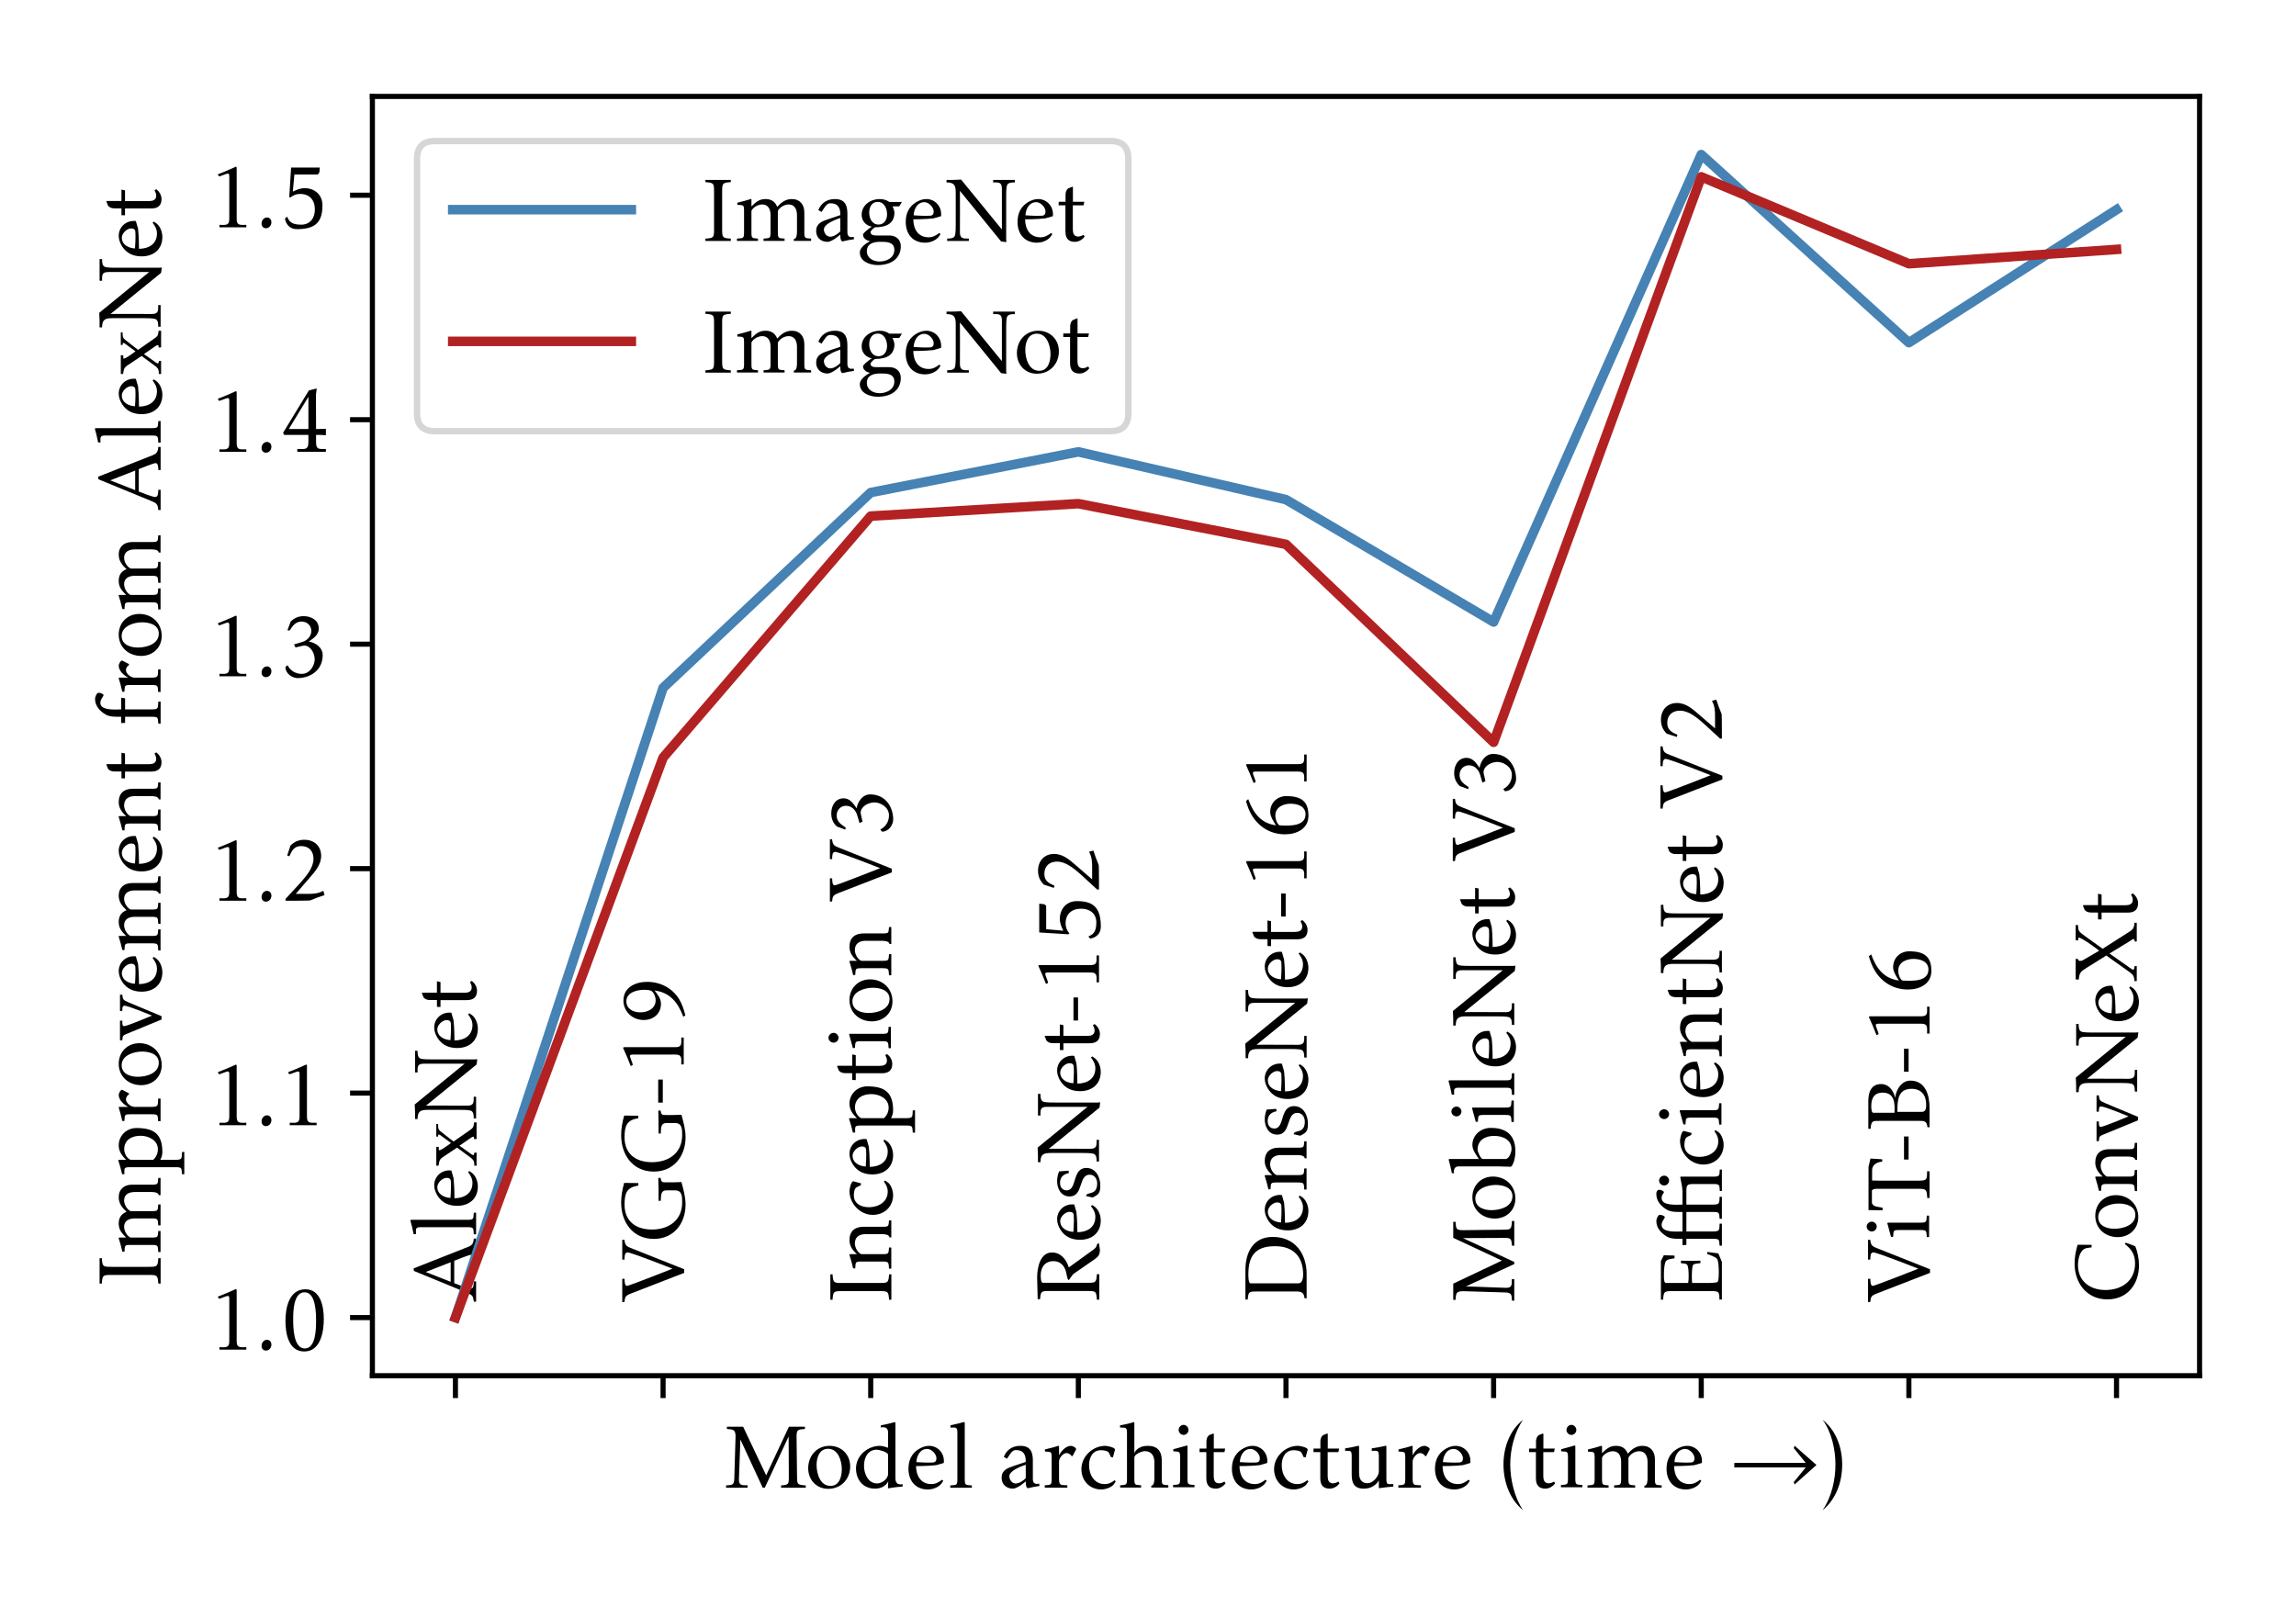 <?xml version="1.0" encoding="utf-8" standalone="no"?>
<!DOCTYPE svg PUBLIC "-//W3C//DTD SVG 1.1//EN"
  "http://www.w3.org/Graphics/SVG/1.1/DTD/svg11.dtd">
<svg xmlns:xlink="http://www.w3.org/1999/xlink" width="360pt" height="252pt" viewBox="0 0 360 252" xmlns="http://www.w3.org/2000/svg" version="1.1">
 <defs>
  <style type="text/css">*{stroke-linejoin: round; stroke-linecap: butt}</style>
 </defs>
 <g id="figure_1">
  <g id="patch_1">
   <path d="M 0 252 
L 360 252 
L 360 0 
L 0 0 
z
" style="fill: #ffffff"/>
  </g>
  <g id="axes_1">
   <g id="patch_2">
    <path d="M 58.388 215.732 
L 344.88 215.732 
L 344.88 15.12 
L 58.388 15.12 
z
" style="fill: #ffffff"/>
   </g>
   <g id="PolyCollection_1"/>
   <g id="PolyCollection_2"/>
   <g id="matplotlib.axis_1">
    <g id="xtick_1">
     <g id="line2d_1">
      <defs>
       <path id="m1e06bcb362" d="M 0 0 
L 0 3.5 
" style="stroke: #000000; stroke-width: 0.8"/>
      </defs>
      <g>
       <use xlink:href="#m1e06bcb362" x="71.41" y="215.732" style="stroke: #000000; stroke-width: 0.8"/>
      </g>
     </g>
     <g id="text_1">
      <!-- AlexNet -->
      <g transform="translate(74.65 204.232) rotate(-90) scale(0.14 -0.14)">
       <defs>
        <path id="Kp-Regular-41" d="M 4486 0 
L 4486 161 
C 4000 199 3974 366 3802 811 
L 2387 4397 
L 2208 4364 
L 685 657 
C 518 264 461 206 51 161 
L 51 0 
C 525 0 998 0 1472 0 
L 1472 161 
C 1318 174 966 148 966 374 
C 966 587 1261 1304 1350 1536 
L 2925 1536 
C 3002 1343 3347 496 3347 348 
C 3347 161 2982 161 2861 161 
L 2861 0 
C 3405 0 3942 0 4486 0 
z
M 2822 1787 
L 1446 1787 
L 2131 3529 
L 2138 3535 
L 2822 1787 
z
" transform="scale(0.016)"/>
        <path id="Kp-Regular-6c" d="M 1702 0 
L 1702 161 
C 1274 199 1203 141 1203 618 
L 1203 4558 
L 1171 4623 
C 614 4475 800 4520 198 4391 
L 198 4224 
C 525 4224 685 4301 685 3901 
L 685 618 
C 685 141 614 199 186 161 
L 186 0 
C 691 0 1197 0 1702 0 
z
" transform="scale(0.016)"/>
        <path id="Kp-Regular-65" d="M 2701 1876 
C 2701 2478 2246 2944 1651 2944 
C 1382 2944 1126 2840 902 2698 
C 416 2381 211 1909 211 1333 
C 211 485 710 -123 1574 -123 
C 1850 -123 2278 -20 2528 290 
L 2656 483 
L 2573 561 
C 2336 386 2125 256 1824 256 
C 1069 256 749 847 742 1520 
C 742 1520 1574 1520 2157 1585 
L 2694 1740 
L 2701 1876 
z
M 2176 2070 
C 2176 1903 2112 1787 1933 1774 
C 1536 1742 768 1800 768 1800 
C 787 2244 1024 2726 1530 2726 
C 1830 2726 2176 2372 2176 2070 
z
" transform="scale(0.016)"/>
        <path id="Kp-Regular-78" d="M 3110 -35 
L 3110 139 
C 2797 184 2746 177 2560 446 
L 1766 1586 
L 2483 2501 
C 2630 2689 2784 2669 2995 2669 
L 2995 2797 
C 2490 2791 2662 2797 2112 2797 
L 2112 2675 
C 2278 2650 2291 2675 2214 2516 
L 1664 1766 
C 1664 1766 1357 2163 1216 2419 
C 1088 2656 1158 2624 1389 2624 
L 1389 2797 
C 621 2791 826 2797 70 2797 
L 70 2637 
C 365 2592 499 2592 672 2336 
L 1338 1337 
L 634 383 
C 448 139 326 126 70 126 
L 70 -35 
C 621 -28 454 -35 986 -35 
L 986 126 
C 742 126 826 235 851 298 
L 1472 1170 
L 2061 318 
C 2170 100 2067 164 1939 139 
L 1939 -35 
C 2592 -28 2374 -35 3110 -35 
z
" transform="scale(0.016)"/>
        <path id="Kp-Regular-4e" d="M 4915 4114 
L 4915 4288 
C 4410 4288 3898 4288 3392 4288 
L 3392 4114 
C 3782 4114 4006 4146 4006 3665 
L 4006 781 
L 4019 788 
L 1139 4313 
C 813 4288 493 4288 115 4288 
L 115 4114 
C 672 4114 762 3894 762 3383 
L 762 1168 
C 762 987 762 542 704 374 
C 634 167 339 167 160 167 
L 160 0 
C 666 0 1178 0 1683 0 
L 1683 167 
C 1293 167 1056 142 1056 617 
C 1056 617 1069 3529 1056 3535 
L 1050 3529 
L 3949 -35 
L 4320 -84 
C 4320 -19 4307 45 4307 108 
L 4307 3056 
C 4307 3249 4301 3729 4365 3909 
C 4435 4114 4736 4114 4915 4114 
z
" transform="scale(0.016)"/>
        <path id="Kp-Regular-74" d="M 1965 302 
L 1888 431 
C 1773 367 1645 309 1510 309 
C 1203 309 1133 553 1133 823 
L 1133 2502 
L 1888 2502 
L 1939 2752 
L 1139 2752 
L 1139 3742 
L 1126 3820 
L 813 3697 
C 813 3697 621 3582 621 3235 
L 621 2752 
L 141 2752 
L 134 2502 
L 614 2502 
L 614 669 
C 614 206 800 -64 1280 -64 
C 1562 -64 1818 109 1965 302 
z
" transform="scale(0.016)"/>
       </defs>
       <use xlink:href="#Kp-Regular-41" transform="scale(0.996)"/>
       <use xlink:href="#Kp-Regular-6c" transform="translate(73.325 0) scale(0.996)"/>
       <use xlink:href="#Kp-Regular-65" transform="translate(104.807 0) scale(0.996)"/>
       <use xlink:href="#Kp-Regular-78" transform="translate(152.03 0) scale(0.996)"/>
       <use xlink:href="#Kp-Regular-4e" transform="translate(203.537 0) scale(0.996)"/>
       <use xlink:href="#Kp-Regular-65" transform="translate(281.544 0) scale(0.996)"/>
       <use xlink:href="#Kp-Regular-74" transform="translate(328.767 0) scale(0.996)"/>
      </g>
     </g>
    </g>
    <g id="xtick_2">
     <g id="line2d_2">
      <g>
       <use xlink:href="#m1e06bcb362" x="103.966" y="215.732" style="stroke: #000000; stroke-width: 0.8"/>
      </g>
     </g>
     <g id="text_2">
      <!-- VGG-19 -->
      <g transform="translate(107.206 204.232) rotate(-90) scale(0.14 -0.14)">
       <defs>
        <path id="Kp-Regular-56" d="M 4397 4166 
L 4397 4321 
C 3936 4321 3469 4321 3008 4321 
L 3008 4160 
C 3168 4160 3514 4173 3514 3954 
C 3514 3671 2368 791 2368 791 
C 2368 791 1158 3845 1158 3993 
C 1158 4160 1536 4160 1658 4160 
L 1658 4321 
C 1114 4321 570 4321 26 4321 
L 26 4166 
C 397 4134 474 4089 621 3715 
L 2074 -32 
L 2330 -32 
L 3770 3593 
C 3936 4006 3962 4121 4397 4166 
z
" transform="scale(0.016)"/>
        <path id="Kp-Regular-47" d="M 4506 1633 
L 4493 1787 
C 3955 1768 3424 1768 2886 1768 
L 2886 1614 
C 3219 1588 3622 1646 3622 1215 
L 3622 605 
C 3622 110 3181 110 2771 110 
C 1523 110 870 1048 870 2232 
C 870 3363 1446 4160 2624 4160 
C 3443 4160 3834 3993 3962 3190 
L 4134 3190 
L 4147 4186 
C 3686 4315 3245 4398 2765 4398 
C 1382 4398 211 3582 211 2102 
C 211 701 1293 -128 2624 -128 
C 3162 -128 3693 20 4205 161 
C 4205 322 4186 572 4186 765 
L 4186 1215 
C 4186 1524 4186 1575 4506 1633 
z
" transform="scale(0.016)"/>
        <path id="Kp-Regular-2d" d="M 1946 1472 
L 1946 1794 
L 326 1794 
L 326 1472 
L 1946 1472 
z
" transform="scale(0.016)"/>
        <path id="Kp-Regular-31" d="M 2624 0 
L 2624 174 
C 2221 174 1946 97 1946 586 
L 1946 4207 
L 1901 4265 
C 1133 3924 1376 4027 621 3725 
L 691 3584 
C 845 3584 1171 3776 1344 3776 
C 1434 3776 1427 3590 1427 3532 
L 1427 586 
C 1427 91 1133 174 736 174 
L 736 0 
C 1363 0 1997 0 2624 0 
z
" transform="scale(0.016)"/>
        <path id="Kp-Regular-39" d="M 3130 2567 
C 3130 3386 2752 4238 1818 4238 
C 1030 4238 448 3586 448 2820 
C 448 2143 883 1600 1587 1600 
C 1971 1600 2227 1831 2522 2049 
C 2387 982 1702 411 678 32 
L 774 -116 
C 1171 -13 1555 108 1907 319 
C 2701 805 3130 1645 3130 2567 
z
M 2573 2751 
C 2573 2642 2554 2388 2502 2291 
C 2400 2094 2054 1973 1843 1973 
C 1242 1973 986 2534 986 3057 
C 986 3528 1216 4032 1760 4032 
C 2406 4032 2573 3260 2573 2751 
z
" transform="scale(0.016)"/>
       </defs>
       <use xlink:href="#Kp-Regular-56" transform="scale(0.996)"/>
       <use xlink:href="#Kp-Regular-47" transform="translate(67.746 0) scale(0.996)"/>
       <use xlink:href="#Kp-Regular-47" transform="translate(143.163 0) scale(0.996)"/>
       <use xlink:href="#Kp-Regular-2d" transform="translate(218.58 0) scale(0.996)"/>
       <use xlink:href="#Kp-Regular-31" transform="translate(254.844 0) scale(0.996)"/>
       <use xlink:href="#Kp-Regular-39" transform="translate(309.141 0) scale(0.996)"/>
      </g>
     </g>
    </g>
    <g id="xtick_3">
     <g id="line2d_3">
      <g>
       <use xlink:href="#m1e06bcb362" x="136.522" y="215.732" style="stroke: #000000; stroke-width: 0.8"/>
      </g>
     </g>
     <g id="text_3">
      <!-- Inception V3 -->
      <g transform="translate(139.761 204.232) rotate(-90) scale(0.14 -0.14)">
       <defs>
        <path id="Kp-Regular-49" d="M 1971 0 
L 1971 160 
C 1376 205 1363 237 1363 852 
L 1363 3442 
C 1363 4057 1376 4089 1971 4134 
L 1971 4288 
C 1382 4288 774 4288 186 4288 
L 186 4134 
C 781 4089 794 4057 794 3442 
L 794 852 
C 794 237 781 205 186 160 
L 186 0 
C 774 0 1382 0 1971 0 
z
" transform="scale(0.016)"/>
        <path id="Kp-Regular-6e" d="M 3507 5 
L 3507 165 
C 3091 203 3059 171 3059 620 
L 3059 1955 
C 3059 2572 2746 2944 2118 2944 
C 1702 2944 1395 2719 1133 2417 
L 1133 2912 
L 1101 2951 
C 461 2764 646 2809 134 2687 
L 134 2539 
C 563 2501 614 2571 614 2084 
L 614 620 
C 614 152 544 203 115 165 
L 115 5 
C 608 5 1107 5 1600 5 
L 1600 165 
C 1184 203 1133 158 1133 620 
L 1133 2116 
C 1242 2378 1613 2565 1888 2565 
C 2349 2565 2541 2238 2541 1814 
L 2541 672 
C 2541 511 2528 152 2310 133 
L 2310 5 
C 2707 5 3110 5 3507 5 
z
" transform="scale(0.016)"/>
        <path id="Kp-Regular-63" d="M 2624 438 
L 2554 528 
C 2317 354 2131 256 1837 256 
C 1114 256 749 918 749 1579 
C 749 2111 992 2636 1581 2636 
C 1760 2636 2086 2610 2163 2421 
L 2285 2156 
L 2426 2130 
L 2573 2675 
C 2573 2841 2016 2944 1888 2944 
C 1011 2944 211 2206 211 1307 
C 211 492 794 -123 1606 -123 
C 1882 -123 2298 6 2477 225 
L 2624 438 
z
" transform="scale(0.016)"/>
        <path id="Kp-Regular-70" d="M 3437 1702 
C 3437 2395 2899 2944 2221 2944 
C 1811 2944 1498 2731 1203 2421 
L 1203 2938 
L 1171 2976 
C 563 2796 749 2841 192 2706 
L 192 2546 
C 627 2546 685 2604 685 2117 
L 685 -1044 
C 685 -1518 614 -1467 186 -1505 
L 186 -1664 
C 710 -1664 1229 -1664 1754 -1664 
L 1754 -1505 
C 1312 -1473 1203 -1544 1203 -1053 
L 1203 25 
C 1357 -72 1568 -123 1747 -123 
C 3078 -123 3437 538 3437 1702 
z
M 2893 1405 
C 2893 841 2573 192 1952 192 
C 1658 192 1408 297 1203 520 
L 1203 2113 
C 1306 2388 1677 2558 1946 2558 
C 2605 2558 2893 2021 2893 1405 
z
" transform="scale(0.016)"/>
        <path id="Kp-Regular-69" d="M 1254 4059 
C 1254 4246 1094 4419 909 4419 
C 717 4419 563 4246 563 4059 
C 563 3873 723 3712 909 3712 
C 1094 3712 1254 3873 1254 4059 
z
M 1677 32 
L 1677 192 
C 1248 230 1184 179 1184 646 
L 1184 2925 
L 1152 2970 
L 186 2707 
L 186 2560 
C 614 2515 666 2599 666 2106 
L 666 646 
C 666 179 602 230 173 192 
L 173 32 
C 672 32 1178 32 1677 32 
z
" transform="scale(0.016)"/>
        <path id="Kp-Regular-6f" d="M 3117 1497 
C 3117 2332 2502 2944 1664 2944 
C 768 2944 166 2237 166 1369 
C 166 554 742 -78 1574 -78 
C 2477 -78 3117 610 3117 1497 
z
M 2528 1306 
C 2528 803 2368 128 1734 128 
C 992 128 755 1007 755 1599 
C 755 2115 947 2738 1568 2738 
C 2278 2738 2528 1872 2528 1306 
z
" transform="scale(0.016)"/>
        <path id="Kp-Regular-33" d="M 3053 1474 
C 3059 2019 2560 2358 2074 2442 
C 2394 2653 2778 2917 2778 3345 
C 2778 3942 2253 4224 1715 4224 
C 1350 4224 1056 4102 800 3839 
L 576 3236 
L 723 3211 
C 941 3531 1133 3845 1574 3845 
C 1952 3845 2253 3569 2253 3185 
C 2253 2756 1901 2468 1510 2378 
L 1037 2237 
L 1139 2026 
L 1645 2142 
C 2067 2251 2458 1776 2490 1232 
C 2515 822 2182 168 1587 168 
C 1370 168 877 219 582 777 
L 429 648 
C 467 96 992 -128 1293 -128 
C 2125 -128 3040 372 3053 1474 
z
" transform="scale(0.016)"/>
       </defs>
       <use xlink:href="#Kp-Regular-49" transform="scale(0.996)"/>
       <use xlink:href="#Kp-Regular-6e" transform="translate(35.965 0) scale(0.996)"/>
       <use xlink:href="#Kp-Regular-63" transform="translate(94.645 0) scale(0.996)"/>
       <use xlink:href="#Kp-Regular-65" transform="translate(139.975 0) scale(0.996)"/>
       <use xlink:href="#Kp-Regular-70" transform="translate(187.198 0) scale(0.996)"/>
       <use xlink:href="#Kp-Regular-74" transform="translate(246.874 0) scale(0.996)"/>
       <use xlink:href="#Kp-Regular-69" transform="translate(281.943 0) scale(0.996)"/>
       <use xlink:href="#Kp-Regular-6f" transform="translate(312.13 0) scale(0.996)"/>
       <use xlink:href="#Kp-Regular-6e" transform="translate(364.533 0) scale(0.996)"/>
       <use xlink:href="#Kp-Regular-56" transform="translate(448.618 0) scale(0.996)"/>
       <use xlink:href="#Kp-Regular-33" transform="translate(520.349 0) scale(0.996)"/>
      </g>
     </g>
    </g>
    <g id="xtick_4">
     <g id="line2d_4">
      <g>
       <use xlink:href="#m1e06bcb362" x="169.078" y="215.732" style="stroke: #000000; stroke-width: 0.8"/>
      </g>
     </g>
     <g id="text_4">
      <!-- ResNet-152 -->
      <g transform="translate(172.317 204.232) rotate(-90) scale(0.14 -0.14)">
       <defs>
        <path id="Kp-Regular-52" d="M 4173 7 
L 4090 136 
C 3923 188 3904 162 3738 349 
L 2458 2122 
C 3014 2297 3507 2671 3507 3309 
C 3507 4153 2406 4347 1747 4347 
C 1242 4347 736 4309 224 4309 
L 224 4141 
C 800 4096 800 4051 800 3452 
L 800 839 
C 800 214 787 194 192 149 
L 192 -19 
C 787 -19 1382 -19 1978 -19 
L 1978 149 
C 1382 194 1376 220 1376 838 
L 1376 3948 
C 1376 4096 1798 4096 1894 4096 
C 2464 4096 2899 3806 2899 3193 
C 2899 2729 2586 2432 2144 2316 
C 2029 2284 1574 2220 1574 2142 
C 1574 2058 1920 1923 2029 1755 
L 3002 349 
C 3219 45 3328 -64 3712 -64 
L 4173 7 
z
" transform="scale(0.016)"/>
        <path id="Kp-Regular-73" d="M 2298 889 
C 2298 1912 723 1516 723 2271 
C 723 2579 954 2738 1242 2738 
C 1651 2738 1862 2502 1939 2117 
L 2106 2137 
L 2054 2809 
C 1830 2893 1606 2944 1370 2944 
C 832 2944 294 2662 294 2061 
C 294 1082 1824 1459 1824 659 
C 1824 313 1530 128 1210 128 
C 467 128 576 645 448 850 
L 326 921 
L 218 454 
C 429 18 538 -91 1069 -91 
C 1651 -91 2298 223 2298 889 
z
" transform="scale(0.016)"/>
        <path id="Kp-Regular-35" d="M 3034 1565 
C 3034 2288 2483 2752 1786 2752 
C 1491 2752 1210 2637 954 2508 
L 1062 3712 
C 1613 3712 2157 3712 2707 3712 
C 2720 3718 2816 3848 2816 3848 
L 2854 4200 
C 2189 4200 1498 4200 832 4200 
L 704 2152 
L 762 2081 
C 973 2256 1190 2347 1466 2347 
C 2131 2347 2502 1919 2502 1257 
C 2502 647 2170 187 1536 187 
C 794 187 685 465 544 751 
L 397 609 
C 531 -24 966 -128 1242 -128 
C 2579 -128 3040 395 3034 1565 
z
" transform="scale(0.016)"/>
        <path id="Kp-Regular-32" d="M 3181 395 
L 3098 701 
C 2714 482 2323 482 1958 482 
C 1670 482 1158 482 1158 482 
L 2112 1587 
C 2502 2040 2944 2513 2944 3152 
C 2944 3858 2438 4284 1766 4284 
C 1376 4284 1056 4155 787 3872 
L 557 3176 
L 710 3125 
L 826 3370 
C 986 3680 1184 3840 1549 3840 
C 2093 3840 2406 3479 2406 2945 
C 2406 2319 1888 1721 1498 1276 
L 442 129 
L 442 0 
C 666 0 2086 0 2163 19 
C 2822 281 2637 210 3181 395 
z
" transform="scale(0.016)"/>
       </defs>
       <use xlink:href="#Kp-Regular-52" transform="scale(0.996)"/>
       <use xlink:href="#Kp-Regular-65" transform="translate(66.75 0) scale(0.996)"/>
       <use xlink:href="#Kp-Regular-73" transform="translate(113.973 0) scale(0.996)"/>
       <use xlink:href="#Kp-Regular-4e" transform="translate(155.218 0) scale(0.996)"/>
       <use xlink:href="#Kp-Regular-65" transform="translate(233.225 0) scale(0.996)"/>
       <use xlink:href="#Kp-Regular-74" transform="translate(280.448 0) scale(0.996)"/>
       <use xlink:href="#Kp-Regular-2d" transform="translate(310.535 0) scale(0.996)"/>
       <use xlink:href="#Kp-Regular-31" transform="translate(346.799 0) scale(0.996)"/>
       <use xlink:href="#Kp-Regular-35" transform="translate(401.096 0) scale(0.996)"/>
       <use xlink:href="#Kp-Regular-32" transform="translate(455.392 0) scale(0.996)"/>
      </g>
     </g>
    </g>
    <g id="xtick_5">
     <g id="line2d_5">
      <g>
       <use xlink:href="#m1e06bcb362" x="201.634" y="215.732" style="stroke: #000000; stroke-width: 0.8"/>
      </g>
     </g>
     <g id="text_5">
      <!-- DenseNet-161 -->
      <g transform="translate(204.873 204.232) rotate(-90) scale(0.14 -0.14)">
       <defs>
        <path id="Kp-Regular-44" d="M 4602 2378 
C 4602 3759 3520 4302 2272 4302 
C 1581 4302 890 4302 198 4302 
L 198 4141 
C 774 4096 768 4032 768 3449 
L 768 776 
C 768 385 717 187 288 148 
L 288 0 
C 851 0 1421 0 1984 0 
C 3443 0 4602 831 4602 2378 
z
M 3949 2214 
C 3949 931 3213 244 1952 244 
C 1741 244 1338 289 1338 576 
L 1338 3943 
C 1338 4096 1856 4096 1952 4096 
C 3277 4096 3949 3608 3949 2214 
z
" transform="scale(0.016)"/>
        <path id="Kp-Regular-36" d="M 3110 1363 
C 3130 2035 2675 2560 1978 2560 
C 1690 2560 1293 2309 1056 2155 
C 1190 3183 1875 3736 2893 4103 
L 2758 4263 
C 2406 4159 2054 4037 1741 3842 
C 915 3332 422 2511 422 1522 
C 422 700 806 -128 1728 -128 
C 2739 -128 3085 371 3110 1363 
z
M 2573 1129 
C 2573 652 2400 78 1830 78 
C 1037 78 992 1032 1056 1929 
C 1229 2110 1498 2200 1741 2200 
C 2330 2200 2573 1645 2573 1129 
z
" transform="scale(0.016)"/>
       </defs>
       <use xlink:href="#Kp-Regular-44" transform="scale(0.996)"/>
       <use xlink:href="#Kp-Regular-65" transform="translate(77.31 0) scale(0.996)"/>
       <use xlink:href="#Kp-Regular-6e" transform="translate(124.533 0) scale(0.996)"/>
       <use xlink:href="#Kp-Regular-73" transform="translate(183.213 0) scale(0.996)"/>
       <use xlink:href="#Kp-Regular-65" transform="translate(224.458 0) scale(0.996)"/>
       <use xlink:href="#Kp-Regular-4e" transform="translate(271.681 0) scale(0.996)"/>
       <use xlink:href="#Kp-Regular-65" transform="translate(349.689 0) scale(0.996)"/>
       <use xlink:href="#Kp-Regular-74" transform="translate(396.911 0) scale(0.996)"/>
       <use xlink:href="#Kp-Regular-2d" transform="translate(426.999 0) scale(0.996)"/>
       <use xlink:href="#Kp-Regular-31" transform="translate(463.263 0) scale(0.996)"/>
       <use xlink:href="#Kp-Regular-36" transform="translate(517.559 0) scale(0.996)"/>
       <use xlink:href="#Kp-Regular-31" transform="translate(571.855 0) scale(0.996)"/>
      </g>
     </g>
    </g>
    <g id="xtick_6">
     <g id="line2d_6">
      <g>
       <use xlink:href="#m1e06bcb362" x="234.19" y="215.732" style="stroke: #000000; stroke-width: 0.8"/>
      </g>
     </g>
     <g id="text_6">
      <!-- MobileNet V3 -->
      <g transform="translate(237.429 204.232) rotate(-90) scale(0.14 -0.14)">
       <defs>
        <path id="Kp-Regular-4d" d="M 5722 0 
L 5722 161 
C 5101 206 5114 231 5107 852 
L 5075 3540 
C 5069 4096 5152 4090 5664 4128 
L 5664 4289 
C 5286 4289 4915 4289 4538 4289 
L 2938 871 
L 1318 4289 
C 941 4289 557 4289 179 4289 
L 179 4128 
C 627 4096 787 4096 787 3591 
L 698 627 
C 685 161 518 193 122 161 
L 122 0 
C 621 0 1133 0 1632 0 
L 1632 174 
C 1248 174 1005 136 1024 618 
L 1126 3392 
L 2694 0 
L 2842 0 
L 4518 3603 
L 4531 775 
C 4531 238 4525 206 3987 161 
L 3987 0 
C 4563 0 5146 0 5722 0 
z
" transform="scale(0.016)"/>
        <path id="Kp-Regular-62" d="M 3251 1646 
C 3251 2334 2765 2944 2048 2944 
C 1690 2944 1350 2668 1062 2488 
L 1062 4558 
L 1037 4616 
C 422 4455 608 4500 64 4384 
L 64 4230 
C 64 4230 544 4346 544 3889 
L 544 1130 
L 518 243 
L 570 179 
C 570 179 896 -78 1606 -78 
C 2925 -78 3251 777 3251 1646 
z
M 2688 1421 
C 2688 835 2438 192 1760 192 
C 1549 192 1062 359 1062 623 
L 1062 2211 
C 1062 2353 1568 2578 1722 2578 
C 2394 2578 2688 2031 2688 1421 
z
" transform="scale(0.016)"/>
       </defs>
       <use xlink:href="#Kp-Regular-4d" transform="scale(0.996)"/>
       <use xlink:href="#Kp-Regular-6f" transform="translate(91.258 0) scale(0.996)"/>
       <use xlink:href="#Kp-Regular-62" transform="translate(143.661 0) scale(0.996)"/>
       <use xlink:href="#Kp-Regular-69" transform="translate(199.352 0) scale(0.996)"/>
       <use xlink:href="#Kp-Regular-6c" transform="translate(229.539 0) scale(0.996)"/>
       <use xlink:href="#Kp-Regular-65" transform="translate(261.021 0) scale(0.996)"/>
       <use xlink:href="#Kp-Regular-4e" transform="translate(308.244 0) scale(0.996)"/>
       <use xlink:href="#Kp-Regular-65" transform="translate(386.252 0) scale(0.996)"/>
       <use xlink:href="#Kp-Regular-74" transform="translate(433.474 0) scale(0.996)"/>
       <use xlink:href="#Kp-Regular-56" transform="translate(493.948 0) scale(0.996)"/>
       <use xlink:href="#Kp-Regular-33" transform="translate(565.679 0) scale(0.996)"/>
      </g>
     </g>
    </g>
    <g id="xtick_7">
     <g id="line2d_7">
      <g>
       <use xlink:href="#m1e06bcb362" x="266.746" y="215.732" style="stroke: #000000; stroke-width: 0.8"/>
      </g>
     </g>
     <g id="text_7">
      <!-- EfficientNet V2 -->
      <g transform="translate(269.985 204.232) rotate(-90) scale(0.14 -0.14)">
       <defs>
        <path id="Kp-Regular-45" d="M 3546 1025 
L 3392 1025 
C 3373 909 3168 419 3078 354 
C 2899 219 2304 219 2086 219 
C 1914 219 1600 219 1446 296 
C 1376 335 1363 839 1363 929 
L 1363 2092 
C 1523 2112 1677 2112 1837 2112 
C 1990 2112 2541 2112 2650 2012 
C 2726 1933 2746 1623 2758 1511 
L 2931 1511 
C 2918 1967 2918 2423 2931 2880 
L 2758 2880 
C 2739 2747 2739 2572 2669 2458 
C 2522 2337 2061 2337 1862 2337 
C 1696 2337 1530 2337 1363 2368 
L 1363 3929 
C 1363 4075 1690 4075 1805 4075 
C 2125 4075 2515 4075 2816 3980 
C 3053 3904 3059 3532 3098 3330 
L 3290 3330 
L 3315 4081 
L 2906 4288 
C 2003 4288 1094 4288 192 4288 
L 192 4133 
C 781 4088 794 4056 794 3437 
L 794 832 
C 794 226 787 174 198 174 
L 198 0 
C 1082 0 1965 0 2848 0 
L 3443 253 
L 3546 1025 
z
" transform="scale(0.016)"/>
        <path id="Kp-Expert-Regular-e" d="M 5114 4057 
C 5114 4243 4954 4416 4768 4416 
C 4576 4416 4422 4243 4422 4057 
C 4422 3871 4582 3711 4768 3711 
C 4954 3711 5114 3871 5114 4057 
z
M 5542 0 
L 5542 147 
C 5126 179 5043 135 5043 602 
L 5043 2884 
L 5018 2931 
C 4678 2877 4346 2772 4000 2772 
L 3078 2772 
C 3078 3101 2963 4236 3533 4236 
C 3834 4236 3859 4044 3987 4082 
C 4070 4159 4179 4422 4077 4518 
C 3994 4595 3930 4608 3814 4608 
C 3302 4608 2938 4247 2707 3847 
C 2541 3552 2560 3101 2560 2772 
L 1190 2772 
C 1190 3101 1075 4236 1645 4236 
C 1946 4236 2099 3980 2227 4018 
C 2310 4095 2419 4358 2317 4454 
C 2234 4531 2042 4608 1926 4608 
C 1414 4608 1050 4247 819 3847 
C 653 3552 672 3101 672 2772 
L 230 2772 
L 243 2496 
L 672 2496 
L 672 613 
C 672 147 608 205 192 160 
L 192 0 
C 704 0 1229 0 1741 0 
L 1741 160 
C 1325 192 1190 115 1190 613 
L 1190 2496 
C 1613 2496 2138 2496 2560 2496 
L 2560 613 
C 2560 154 2490 199 2080 160 
L 2080 0 
C 2592 0 3117 0 3629 0 
L 3629 160 
C 3219 192 3078 122 3078 613 
L 3078 2496 
L 4038 2496 
C 4410 2496 4525 2457 4525 2055 
L 4525 600 
C 4525 135 4448 179 4032 147 
L 4032 0 
C 4531 0 5043 0 5542 0 
z
" transform="scale(0.016)"/>
       </defs>
       <use xlink:href="#Kp-Regular-45" transform="scale(0.996)"/>
       <use xlink:href="#Kp-Expert-Regular-e" transform="translate(60.473 0) scale(0.996)"/>
       <use xlink:href="#Kp-Regular-63" transform="translate(151.034 0) scale(0.996)"/>
       <use xlink:href="#Kp-Regular-69" transform="translate(196.364 0) scale(0.996)"/>
       <use xlink:href="#Kp-Regular-65" transform="translate(226.551 0) scale(0.996)"/>
       <use xlink:href="#Kp-Regular-6e" transform="translate(273.773 0) scale(0.996)"/>
       <use xlink:href="#Kp-Regular-74" transform="translate(331.955 0) scale(0.996)"/>
       <use xlink:href="#Kp-Regular-4e" transform="translate(367.024 0) scale(0.996)"/>
       <use xlink:href="#Kp-Regular-65" transform="translate(445.031 0) scale(0.996)"/>
       <use xlink:href="#Kp-Regular-74" transform="translate(492.254 0) scale(0.996)"/>
       <use xlink:href="#Kp-Regular-56" transform="translate(552.727 0) scale(0.996)"/>
       <use xlink:href="#Kp-Regular-32" transform="translate(624.458 0) scale(0.996)"/>
      </g>
     </g>
    </g>
    <g id="xtick_8">
     <g id="line2d_8">
      <g>
       <use xlink:href="#m1e06bcb362" x="299.302" y="215.732" style="stroke: #000000; stroke-width: 0.8"/>
      </g>
     </g>
     <g id="text_8">
      <!-- ViT-B-16 -->
      <g transform="translate(302.541 204.232) rotate(-90) scale(0.14 -0.14)">
       <defs>
        <path id="Kp-Regular-54" d="M 3795 4154 
L 3213 4288 
C 3213 4288 2438 4288 1939 4288 
C 1325 4288 173 4288 173 4288 
L 160 3301 
L 339 3301 
C 410 3557 371 3985 691 4050 
L 1562 4050 
C 1626 3992 1670 3858 1670 3716 
L 1670 853 
C 1670 212 1638 199 1024 161 
L 1024 0 
C 1645 0 2278 0 2899 0 
L 2899 174 
C 2336 174 2240 161 2240 773 
L 2240 3483 
C 2240 3663 2253 4037 2253 4037 
L 2963 4037 
C 3552 4037 3578 3326 3578 3326 
L 3744 3326 
L 3795 4154 
z
" transform="scale(0.016)"/>
        <path id="Kp-Regular-42" d="M 3597 1353 
C 3597 1973 2944 2368 2381 2413 
C 2874 2522 3354 2848 3354 3405 
C 3354 4123 2752 4302 2150 4302 
C 1504 4302 858 4302 211 4302 
L 211 4141 
C 781 4096 768 4026 768 3449 
L 768 775 
C 768 365 768 192 320 147 
L 320 0 
C 781 0 1235 0 1696 0 
C 2573 0 3597 287 3597 1353 
z
M 2752 3293 
C 2752 2432 1958 2432 1338 2464 
L 1338 3955 
C 1338 4096 1715 4096 1805 4096 
C 2349 4096 2752 3900 2752 3293 
z
M 3021 1264 
C 3021 580 2573 237 1926 237 
C 1702 237 1402 237 1402 535 
L 1402 2259 
C 2138 2259 3021 2259 3021 1264 
z
" transform="scale(0.016)"/>
       </defs>
       <use xlink:href="#Kp-Regular-56" transform="scale(0.996)"/>
       <use xlink:href="#Kp-Regular-69" transform="translate(70.436 0) scale(0.996)"/>
       <use xlink:href="#Kp-Regular-54" transform="translate(100.623 0) scale(0.996)"/>
       <use xlink:href="#Kp-Regular-2d" transform="translate(154.819 0) scale(0.996)"/>
       <use xlink:href="#Kp-Regular-42" transform="translate(191.084 0) scale(0.996)"/>
       <use xlink:href="#Kp-Regular-2d" transform="translate(253.151 0) scale(0.996)"/>
       <use xlink:href="#Kp-Regular-31" transform="translate(289.415 0) scale(0.996)"/>
       <use xlink:href="#Kp-Regular-36" transform="translate(343.711 0) scale(0.996)"/>
      </g>
     </g>
    </g>
    <g id="xtick_9">
     <g id="line2d_9">
      <g>
       <use xlink:href="#m1e06bcb362" x="331.858" y="215.732" style="stroke: #000000; stroke-width: 0.8"/>
      </g>
     </g>
     <g id="text_9">
      <!-- ConvNeXt -->
      <g transform="translate(335.097 204.232) rotate(-90) scale(0.14 -0.14)">
       <defs>
        <path id="Kp-Regular-43" d="M 4198 810 
L 4090 855 
C 3738 386 3341 148 2746 148 
C 1523 148 870 1067 870 2232 
C 870 3312 1485 4160 2618 4160 
C 2995 4160 3648 4051 3795 3627 
C 3840 3492 3840 3344 3866 3203 
L 4045 3203 
L 4051 4186 
C 3622 4315 3181 4398 2733 4398 
C 1363 4398 211 3550 211 2096 
C 211 688 1274 -128 2618 -128 
C 3034 -128 3558 -32 3942 135 
C 4032 354 4128 579 4198 810 
z
" transform="scale(0.016)"/>
        <path id="Kp-Regular-76" d="M 3238 2694 
L 3238 2855 
C 2854 2855 2477 2855 2093 2855 
L 2093 2694 
C 2214 2681 2464 2720 2464 2540 
C 2464 2270 1766 605 1766 605 
C 1766 605 1024 2366 1024 2566 
C 1024 2720 1306 2688 1408 2688 
L 1408 2855 
C 947 2855 486 2855 26 2855 
L 26 2694 
C 339 2656 358 2688 486 2378 
L 1491 -64 
L 1728 -64 
L 2701 2263 
C 2861 2617 2874 2656 3238 2694 
z
" transform="scale(0.016)"/>
        <path id="Kp-Regular-58" d="M 4166 29 
L 4166 190 
C 3731 228 3680 312 3443 691 
L 2336 2427 
L 3251 3701 
C 3578 4125 3539 4118 4006 4163 
L 4006 4323 
C 3360 4317 3565 4323 2938 4323 
L 2918 4150 
C 2918 4150 3130 4150 3123 4099 
C 3072 3797 2202 2665 2202 2665 
L 1517 3842 
C 1517 3842 1389 4131 1619 4163 
L 1626 4323 
C 762 4323 915 4323 186 4323 
L 166 4107 
C 659 4062 730 3979 1005 3540 
L 1862 2170 
L 685 518 
C 474 241 384 222 64 190 
L 64 29 
C 403 29 781 29 1120 29 
L 1114 183 
C 909 203 800 222 909 389 
C 915 395 2003 1945 2003 1945 
L 2861 537 
C 3091 196 3066 228 2842 158 
L 2848 29 
C 3277 29 3738 29 4166 29 
z
" transform="scale(0.016)"/>
       </defs>
       <use xlink:href="#Kp-Regular-43" transform="scale(0.996)"/>
       <use xlink:href="#Kp-Regular-6f" transform="translate(70.436 0) scale(0.996)"/>
       <use xlink:href="#Kp-Regular-6e" transform="translate(122.839 0) scale(0.996)"/>
       <use xlink:href="#Kp-Regular-76" transform="translate(180.224 0) scale(0.996)"/>
       <use xlink:href="#Kp-Regular-4e" transform="translate(233.624 0) scale(0.996)"/>
       <use xlink:href="#Kp-Regular-65" transform="translate(311.631 0) scale(0.996)"/>
       <use xlink:href="#Kp-Regular-58" transform="translate(358.854 0) scale(0.996)"/>
       <use xlink:href="#Kp-Regular-74" transform="translate(426.799 0) scale(0.996)"/>
      </g>
     </g>
    </g>
    <g id="text_10">
     <!-- Model architecture (time $\rightarrow$) -->
     <g transform="translate(113.575 233.295) scale(0.14 -0.14)">
      <defs>
       <path id="Kp-Regular-64" d="M 3514 84 
L 3514 251 
C 3514 251 3008 103 3008 655 
L 3008 4551 
L 2976 4616 
C 2413 4468 2598 4513 1984 4384 
L 1984 4230 
C 1984 4230 2490 4384 2490 3889 
L 2490 2809 
C 2490 2809 2118 2944 1926 2944 
C 1056 2944 237 2255 237 1355 
C 237 556 742 -64 1568 -64 
C 2310 -64 2502 457 2502 457 
L 2483 -45 
C 3104 52 2918 26 3514 84 
z
M 2490 973 
C 2490 615 2061 302 1722 302 
C 1082 302 800 986 800 1536 
C 800 2105 1056 2674 1702 2674 
C 1843 2674 2490 2514 2490 2310 
L 2490 973 
z
" transform="scale(0.016)"/>
       <path id="Kp-Regular-61" d="M 2886 122 
L 2861 290 
C 2592 226 2419 297 2419 617 
L 2419 1925 
C 2419 2546 2221 2944 1536 2944 
C 960 2944 557 2639 378 2167 
L 602 2039 
C 819 2340 941 2648 1222 2648 
C 1779 2648 1933 2308 1920 1815 
L 1088 1534 
C 621 1379 224 1225 224 699 
C 224 237 563 -64 1011 -64 
C 1363 -64 1920 450 1920 450 
C 1920 450 1901 -32 2080 -32 
C 2547 77 2394 39 2886 122 
z
M 1920 674 
C 1773 507 1453 296 1222 296 
C 954 296 774 546 768 803 
C 755 1259 1920 1613 1920 1613 
L 1920 674 
z
" transform="scale(0.016)"/>
       <path id="Kp-Regular-72" d="M 2381 2700 
C 2381 2828 2118 2944 2016 2944 
C 1664 2944 1325 2578 1178 2276 
L 1178 2912 
L 1152 2950 
C 614 2789 794 2841 186 2693 
L 186 2545 
C 614 2500 659 2584 659 2090 
L 659 626 
C 659 158 595 209 173 171 
L 173 4 
C 704 4 1229 4 1760 4 
L 1760 171 
C 1312 203 1178 119 1178 626 
L 1178 1852 
C 1178 2077 1446 2436 1709 2436 
C 1856 2436 2035 2307 2035 2237 
L 2125 2218 
L 2381 2700 
z
" transform="scale(0.016)"/>
       <path id="Kp-Regular-68" d="M 3475 11 
L 3475 177 
C 3059 209 3014 177 3014 625 
L 3014 1926 
C 3014 2572 2701 2944 2042 2944 
C 1248 2944 1088 2423 1088 2423 
L 1088 4551 
L 1062 4616 
C 742 4513 416 4442 83 4384 
L 83 4230 
C 410 4204 570 4294 570 3890 
L 570 626 
C 570 164 512 209 90 171 
L 90 11 
C 582 11 1069 11 1562 11 
L 1562 171 
C 1139 209 1088 164 1088 625 
L 1088 2123 
C 1088 2367 1626 2571 1824 2571 
C 2304 2571 2496 2225 2496 1784 
L 2496 683 
C 2496 529 2490 158 2278 139 
L 2278 11 
C 2675 11 3078 11 3475 11 
z
" transform="scale(0.016)"/>
       <path id="Kp-Regular-75" d="M 3546 78 
L 3546 258 
C 3142 258 3059 180 3059 628 
L 3059 2914 
L 3034 2952 
C 2464 2830 2650 2869 2029 2766 
L 2029 2592 
C 2432 2592 2528 2663 2528 2207 
L 2528 1132 
C 2528 812 2125 316 1741 316 
C 1254 316 1139 658 1139 1083 
L 1139 2914 
L 1114 2952 
C 538 2824 710 2862 160 2766 
L 160 2592 
C 544 2592 621 2637 621 2209 
L 621 936 
C 621 320 794 -64 1472 -64 
C 1939 -64 2298 137 2528 510 
L 2528 -12 
L 2566 -32 
C 3155 52 2970 26 3546 78 
z
" transform="scale(0.016)"/>
       <path id="Kp-Regular-28" d="M 1843 -1581 
C 1242 -701 941 566 941 1633 
C 941 2706 1235 3896 1843 4776 
C 902 4031 467 2835 467 1633 
C 467 411 902 -810 1843 -1581 
z
" transform="scale(0.016)"/>
       <path id="Kp-Regular-6d" d="M 5357 5 
L 5357 165 
C 4934 203 4883 158 4883 620 
L 4883 2000 
C 4883 2553 4570 2944 4000 2944 
C 3558 2944 3245 2693 2976 2392 
C 2829 2771 2547 2944 2157 2944 
C 1690 2944 1459 2713 1165 2424 
L 1165 2912 
L 1139 2951 
C 563 2783 749 2828 173 2687 
L 173 2539 
C 602 2501 646 2571 646 2084 
L 646 620 
C 646 145 576 203 147 165 
L 147 5 
C 640 5 1133 5 1626 5 
L 1626 165 
C 1210 203 1165 165 1165 620 
L 1165 2116 
C 1280 2378 1645 2565 1926 2565 
C 2355 2565 2509 2206 2509 1827 
L 2509 620 
C 2509 152 2438 203 2016 165 
L 2016 5 
C 2509 5 3002 5 3494 5 
L 3494 165 
C 3072 203 3021 158 3021 620 
L 3021 2109 
C 3149 2372 3488 2565 3776 2565 
C 4218 2565 4365 2200 4365 1814 
L 4365 665 
C 4365 504 4358 152 4141 133 
L 4141 5 
C 4544 5 4954 5 5357 5 
z
" transform="scale(0.016)"/>
       <path id="Kp--M-Sy-Regular-21" d="M 6189 1599 
L 4653 2949 
L 4595 2783 
L 5434 1746 
L 416 1746 
L 416 1426 
L 5434 1426 
L 4595 396 
L 4653 229 
L 6189 1599 
z
" transform="scale(0.016)"/>
       <path id="Kp-Regular-29" d="M 1658 1626 
C 1658 2835 1229 4024 282 4776 
C 928 3896 1184 2655 1184 1633 
C 1184 591 934 -617 282 -1581 
C 1229 -804 1658 399 1658 1626 
z
" transform="scale(0.016)"/>
      </defs>
      <use xlink:href="#Kp-Regular-4d" transform="scale(0.996)"/>
      <use xlink:href="#Kp-Regular-6f" transform="translate(91.258 0) scale(0.996)"/>
      <use xlink:href="#Kp-Regular-64" transform="translate(143.661 0) scale(0.996)"/>
      <use xlink:href="#Kp-Regular-65" transform="translate(202.839 0) scale(0.996)"/>
      <use xlink:href="#Kp-Regular-6c" transform="translate(250.062 0) scale(0.996)"/>
      <use xlink:href="#Kp-Regular-61" transform="translate(306.949 0) scale(0.996)"/>
      <use xlink:href="#Kp-Regular-72" transform="translate(356.065 0) scale(0.996)"/>
      <use xlink:href="#Kp-Regular-63" transform="translate(396.513 0) scale(0.996)"/>
      <use xlink:href="#Kp-Regular-68" transform="translate(441.843 0) scale(0.996)"/>
      <use xlink:href="#Kp-Regular-69" transform="translate(499.826 0) scale(0.996)"/>
      <use xlink:href="#Kp-Regular-74" transform="translate(530.012 0) scale(0.996)"/>
      <use xlink:href="#Kp-Regular-65" transform="translate(565.081 0) scale(0.996)"/>
      <use xlink:href="#Kp-Regular-63" transform="translate(612.304 0) scale(0.996)"/>
      <use xlink:href="#Kp-Regular-74" transform="translate(657.634 0) scale(0.996)"/>
      <use xlink:href="#Kp-Regular-75" transform="translate(692.702 0) scale(0.996)"/>
      <use xlink:href="#Kp-Regular-72" transform="translate(752.08 0) scale(0.996)"/>
      <use xlink:href="#Kp-Regular-65" transform="translate(792.528 0) scale(0.996)"/>
      <use xlink:href="#Kp-Regular-28" transform="translate(865.156 0) scale(0.996)"/>
      <use xlink:href="#Kp-Regular-74" transform="translate(899.128 0) scale(0.996)"/>
      <use xlink:href="#Kp-Regular-69" transform="translate(934.197 0) scale(0.996)"/>
      <use xlink:href="#Kp-Regular-6d" transform="translate(964.384 0) scale(0.996)"/>
      <use xlink:href="#Kp-Regular-65" transform="translate(1051.856 0) scale(0.996)"/>
      <use xlink:href="#Kp--M-Sy-Regular-21" transform="translate(1124.483 0) scale(0.996)"/>
      <use xlink:href="#Kp-Regular-29" transform="translate(1225.504 0) scale(0.996)"/>
     </g>
    </g>
   </g>
   <g id="matplotlib.axis_2">
    <g id="ytick_1">
     <g id="line2d_10">
      <defs>
       <path id="ma5f586d278" d="M 0 0 
L -3.5 0 
" style="stroke: #000000; stroke-width: 0.8"/>
      </defs>
      <g>
       <use xlink:href="#ma5f586d278" x="58.388" y="206.613" style="stroke: #000000; stroke-width: 0.8"/>
      </g>
     </g>
     <g id="text_11">
      <!-- $\mathdefault{1.0}$ -->
      <g transform="translate(32.768 211.645) scale(0.14 -0.14)">
       <defs>
        <path id="Kp--M-Italic-3a" d="M 979 357 
C 979 551 845 693 672 693 
C 454 693 288 499 288 260 
C 288 66 416 -64 595 -64 
C 800 -64 979 111 979 357 
z
" transform="scale(0.016)"/>
        <path id="Kp-Regular-30" d="M 3130 2158 
C 3130 3008 2918 4244 1837 4244 
C 685 4244 435 2937 435 2022 
C 435 1160 640 -128 1754 -128 
C 2912 -128 3130 1263 3130 2158 
z
M 2586 1997 
C 2586 1475 2573 84 1798 84 
C 986 84 979 1598 979 2139 
C 979 2673 992 4032 1779 4032 
C 2586 4032 2586 2531 2586 1997 
z
" transform="scale(0.016)"/>
       </defs>
       <use xlink:href="#Kp-Regular-31" transform="scale(0.996)"/>
       <use xlink:href="#Kp--M-Italic-3a" transform="translate(54.296 0) scale(0.996)"/>
       <use xlink:href="#Kp-Regular-30" transform="translate(78.705 0) scale(0.996)"/>
      </g>
     </g>
    </g>
    <g id="ytick_2">
     <g id="line2d_11">
      <g>
       <use xlink:href="#ma5f586d278" x="58.388" y="171.414" style="stroke: #000000; stroke-width: 0.8"/>
      </g>
     </g>
     <g id="text_12">
      <!-- $\mathdefault{1.1}$ -->
      <g transform="translate(32.768 176.446) scale(0.14 -0.14)">
       <use xlink:href="#Kp-Regular-31" transform="scale(0.996)"/>
       <use xlink:href="#Kp--M-Italic-3a" transform="translate(54.296 0) scale(0.996)"/>
       <use xlink:href="#Kp-Regular-31" transform="translate(78.705 0) scale(0.996)"/>
      </g>
     </g>
    </g>
    <g id="ytick_3">
     <g id="line2d_12">
      <g>
       <use xlink:href="#ma5f586d278" x="58.388" y="136.215" style="stroke: #000000; stroke-width: 0.8"/>
      </g>
     </g>
     <g id="text_13">
      <!-- $\mathdefault{1.2}$ -->
      <g transform="translate(32.768 141.246) scale(0.14 -0.14)">
       <use xlink:href="#Kp-Regular-31" transform="scale(0.996)"/>
       <use xlink:href="#Kp--M-Italic-3a" transform="translate(54.296 0) scale(0.996)"/>
       <use xlink:href="#Kp-Regular-32" transform="translate(78.705 0) scale(0.996)"/>
      </g>
     </g>
    </g>
    <g id="ytick_4">
     <g id="line2d_13">
      <g>
       <use xlink:href="#ma5f586d278" x="58.388" y="101.015" style="stroke: #000000; stroke-width: 0.8"/>
      </g>
     </g>
     <g id="text_14">
      <!-- $\mathdefault{1.3}$ -->
      <g transform="translate(32.768 106.047) scale(0.14 -0.14)">
       <use xlink:href="#Kp-Regular-31" transform="scale(0.996)"/>
       <use xlink:href="#Kp--M-Italic-3a" transform="translate(54.296 0) scale(0.996)"/>
       <use xlink:href="#Kp-Regular-33" transform="translate(78.705 0) scale(0.996)"/>
      </g>
     </g>
    </g>
    <g id="ytick_5">
     <g id="line2d_14">
      <g>
       <use xlink:href="#ma5f586d278" x="58.388" y="65.816" style="stroke: #000000; stroke-width: 0.8"/>
      </g>
     </g>
     <g id="text_15">
      <!-- $\mathdefault{1.4}$ -->
      <g transform="translate(32.768 70.847) scale(0.14 -0.14)">
       <defs>
        <path id="Kp-Regular-34" d="M 3277 0 
L 3277 199 
C 2797 199 2586 129 2586 693 
L 2586 1189 
C 2586 1189 3046 1189 3277 1163 
L 3277 1619 
C 3034 1600 2586 1600 2586 1600 
L 2579 3888 
C 2579 4268 2579 3888 2630 4454 
L 2080 4313 
L 269 1336 
L 339 1189 
L 2048 1189 
L 2048 693 
C 2048 90 1766 199 1267 199 
L 1267 0 
C 1939 0 2605 0 3277 0 
z
M 2048 1600 
L 672 1600 
L 2048 3863 
L 2048 1600 
z
" transform="scale(0.016)"/>
       </defs>
       <use xlink:href="#Kp-Regular-31" transform="scale(0.996)"/>
       <use xlink:href="#Kp--M-Italic-3a" transform="translate(54.296 0) scale(0.996)"/>
       <use xlink:href="#Kp-Regular-34" transform="translate(78.705 0) scale(0.996)"/>
      </g>
     </g>
    </g>
    <g id="ytick_6">
     <g id="line2d_15">
      <g>
       <use xlink:href="#ma5f586d278" x="58.388" y="30.616" style="stroke: #000000; stroke-width: 0.8"/>
      </g>
     </g>
     <g id="text_16">
      <!-- $\mathdefault{1.5}$ -->
      <g transform="translate(32.768 35.648) scale(0.14 -0.14)">
       <use xlink:href="#Kp-Regular-31" transform="scale(0.996)"/>
       <use xlink:href="#Kp--M-Italic-3a" transform="translate(54.296 0) scale(0.996)"/>
       <use xlink:href="#Kp-Regular-35" transform="translate(78.705 0) scale(0.996)"/>
      </g>
     </g>
    </g>
    <g id="text_17">
     <!-- Improvement from AlexNet -->
     <g transform="translate(25.183 201.699) rotate(-90) scale(0.14 -0.14)">
      <defs>
       <path id="Kp-Regular-66" d="M 2317 4454 
C 2234 4531 2042 4608 1926 4608 
C 1414 4608 1050 4247 819 3847 
C 653 3552 672 3101 672 2772 
L 230 2772 
L 243 2496 
L 672 2496 
L 672 613 
C 672 147 608 205 192 160 
L 192 0 
C 704 0 1229 0 1741 0 
L 1741 160 
C 1306 198 1190 121 1190 613 
L 1190 2496 
L 1971 2496 
L 2016 2772 
L 1190 2772 
C 1190 3101 1075 4235 1645 4235 
C 1946 4235 2099 3978 2227 4017 
C 2310 4094 2419 4357 2317 4454 
z
" transform="scale(0.016)"/>
      </defs>
      <use xlink:href="#Kp-Regular-49" transform="scale(0.996)"/>
      <use xlink:href="#Kp-Regular-6d" transform="translate(35.965 0) scale(0.996)"/>
      <use xlink:href="#Kp-Regular-70" transform="translate(122.441 0) scale(0.996)"/>
      <use xlink:href="#Kp-Regular-72" transform="translate(182.117 0) scale(0.996)"/>
      <use xlink:href="#Kp-Regular-6f" transform="translate(222.565 0) scale(0.996)"/>
      <use xlink:href="#Kp-Regular-76" transform="translate(274.969 0) scale(0.996)"/>
      <use xlink:href="#Kp-Regular-65" transform="translate(326.575 0) scale(0.996)"/>
      <use xlink:href="#Kp-Regular-6d" transform="translate(373.798 0) scale(0.996)"/>
      <use xlink:href="#Kp-Regular-65" transform="translate(461.27 0) scale(0.996)"/>
      <use xlink:href="#Kp-Regular-6e" transform="translate(508.493 0) scale(0.996)"/>
      <use xlink:href="#Kp-Regular-74" transform="translate(566.675 0) scale(0.996)"/>
      <use xlink:href="#Kp-Regular-66" transform="translate(627.148 0) scale(0.996)"/>
      <use xlink:href="#Kp-Regular-72" transform="translate(662.914 0) scale(0.996)"/>
      <use xlink:href="#Kp-Regular-6f" transform="translate(703.362 0) scale(0.996)"/>
      <use xlink:href="#Kp-Regular-6d" transform="translate(755.766 0) scale(0.996)"/>
      <use xlink:href="#Kp-Regular-41" transform="translate(868.643 0) scale(0.996)"/>
      <use xlink:href="#Kp-Regular-6c" transform="translate(941.968 0) scale(0.996)"/>
      <use xlink:href="#Kp-Regular-65" transform="translate(973.45 0) scale(0.996)"/>
      <use xlink:href="#Kp-Regular-78" transform="translate(1020.672 0) scale(0.996)"/>
      <use xlink:href="#Kp-Regular-4e" transform="translate(1072.179 0) scale(0.996)"/>
      <use xlink:href="#Kp-Regular-65" transform="translate(1150.187 0) scale(0.996)"/>
      <use xlink:href="#Kp-Regular-74" transform="translate(1197.41 0) scale(0.996)"/>
     </g>
    </g>
   </g>
   <g id="line2d_16">
    <path d="M 71.41 206.613 
L 103.966 107.866 
L 136.522 77.238 
L 169.078 70.86 
L 201.634 78.346 
L 234.19 97.54 
L 266.746 24.239 
L 299.302 53.734 
L 331.858 32.883 
" clip-path="url(#p8a95fb183c)" style="fill: none; stroke: #4682b4; stroke-width: 1.5; stroke-linecap: square"/>
   </g>
   <g id="line2d_17">
    <path d="M 71.41 206.613 
L 103.966 118.81 
L 136.522 80.931 
L 169.078 78.982 
L 201.634 85.357 
L 234.19 116.399 
L 266.746 27.727 
L 299.302 41.359 
L 331.858 39.111 
" clip-path="url(#p8a95fb183c)" style="fill: none; stroke: #b22222; stroke-width: 1.5; stroke-linecap: square"/>
   </g>
   <g id="line2d_18"/>
   <g id="line2d_19"/>
   <g id="patch_3">
    <path d="M 58.388 215.732 
L 58.388 15.12 
" style="fill: none; stroke: #000000; stroke-width: 0.8; stroke-linejoin: miter; stroke-linecap: square"/>
   </g>
   <g id="patch_4">
    <path d="M 344.88 215.732 
L 344.88 15.12 
" style="fill: none; stroke: #000000; stroke-width: 0.8; stroke-linejoin: miter; stroke-linecap: square"/>
   </g>
   <g id="patch_5">
    <path d="M 58.388 215.732 
L 344.88 215.732 
" style="fill: none; stroke: #000000; stroke-width: 0.8; stroke-linejoin: miter; stroke-linecap: square"/>
   </g>
   <g id="patch_6">
    <path d="M 58.388 15.12 
L 344.88 15.12 
" style="fill: none; stroke: #000000; stroke-width: 0.8; stroke-linejoin: miter; stroke-linecap: square"/>
   </g>
   <g id="legend_1">
    <g id="patch_7">
     <path d="M 68.188 67.616 
L 174.121 67.616 
Q 176.921 67.616 176.921 64.816 
L 176.921 24.92 
Q 176.921 22.12 174.121 22.12 
L 68.188 22.12 
Q 65.388 22.12 65.388 24.92 
L 65.388 64.816 
Q 65.388 67.616 68.188 67.616 
z
" style="fill: #ffffff; opacity: 0.8; stroke: #cccccc; stroke-linejoin: miter"/>
    </g>
    <g id="line2d_20">
     <path d="M 70.988 32.883 
L 84.988 32.883 
L 98.988 32.883 
" style="fill: none; stroke: #4682b4; stroke-width: 1.5; stroke-linecap: square"/>
    </g>
    <g id="text_18">
     <!-- ImageNet -->
     <g transform="translate(110.188 37.783) scale(0.14 -0.14)">
      <defs>
       <path id="Kp-Regular-67" d="M 3168 2741 
L 2285 2741 
C 2080 2883 1850 2944 1600 2944 
C 973 2944 339 2522 339 1844 
C 339 1407 627 1088 1050 1004 
C 1050 1004 557 687 435 465 
C 435 48 934 -16 934 -16 
C 934 -16 211 -362 211 -811 
C 211 -1453 934 -1696 1466 -1696 
C 2464 -1696 3091 -1196 3091 -368 
C 3091 114 2733 384 2278 384 
L 1414 384 
C 1254 384 966 384 966 617 
C 966 755 1274 959 1274 959 
C 2150 959 2643 1280 2643 1997 
C 2643 2155 2509 2432 2509 2432 
L 2982 2432 
L 3168 2741 
z
M 2125 1868 
C 2125 1504 1933 1152 1530 1152 
C 1069 1152 870 1587 870 1990 
C 870 2355 1037 2745 1459 2745 
C 1933 2745 2125 2278 2125 1868 
z
M 2637 -631 
C 2637 -1189 2086 -1446 1600 -1446 
C 1158 -1446 704 -1211 704 -721 
C 704 -162 1210 -60 1658 -60 
C 2086 -60 2637 -60 2637 -631 
z
" transform="scale(0.016)"/>
      </defs>
      <use xlink:href="#Kp-Regular-49" transform="scale(0.996)"/>
      <use xlink:href="#Kp-Regular-6d" transform="translate(35.965 0) scale(0.996)"/>
      <use xlink:href="#Kp-Regular-61" transform="translate(123.437 0) scale(0.996)"/>
      <use xlink:href="#Kp-Regular-67" transform="translate(172.553 0) scale(0.996)"/>
      <use xlink:href="#Kp-Regular-65" transform="translate(223.96 0) scale(0.996)"/>
      <use xlink:href="#Kp-Regular-4e" transform="translate(271.183 0) scale(0.996)"/>
      <use xlink:href="#Kp-Regular-65" transform="translate(349.191 0) scale(0.996)"/>
      <use xlink:href="#Kp-Regular-74" transform="translate(396.413 0) scale(0.996)"/>
     </g>
    </g>
    <g id="line2d_21">
     <path d="M 70.988 53.531 
L 84.988 53.531 
L 98.988 53.531 
" style="fill: none; stroke: #b22222; stroke-width: 1.5; stroke-linecap: square"/>
    </g>
    <g id="text_19">
     <!-- ImageNot -->
     <g transform="translate(110.188 58.431) scale(0.14 -0.14)">
      <use xlink:href="#Kp-Regular-49" transform="scale(0.996)"/>
      <use xlink:href="#Kp-Regular-6d" transform="translate(35.965 0) scale(0.996)"/>
      <use xlink:href="#Kp-Regular-61" transform="translate(123.437 0) scale(0.996)"/>
      <use xlink:href="#Kp-Regular-67" transform="translate(172.553 0) scale(0.996)"/>
      <use xlink:href="#Kp-Regular-65" transform="translate(223.96 0) scale(0.996)"/>
      <use xlink:href="#Kp-Regular-4e" transform="translate(271.183 0) scale(0.996)"/>
      <use xlink:href="#Kp-Regular-6f" transform="translate(349.191 0) scale(0.996)"/>
      <use xlink:href="#Kp-Regular-74" transform="translate(401.594 0) scale(0.996)"/>
     </g>
    </g>
   </g>
  </g>
 </g>
 <defs>
  <clipPath id="p8a95fb183c">
   <rect x="58.388" y="15.12" width="286.492" height="200.612"/>
  </clipPath>
 </defs>
</svg>
